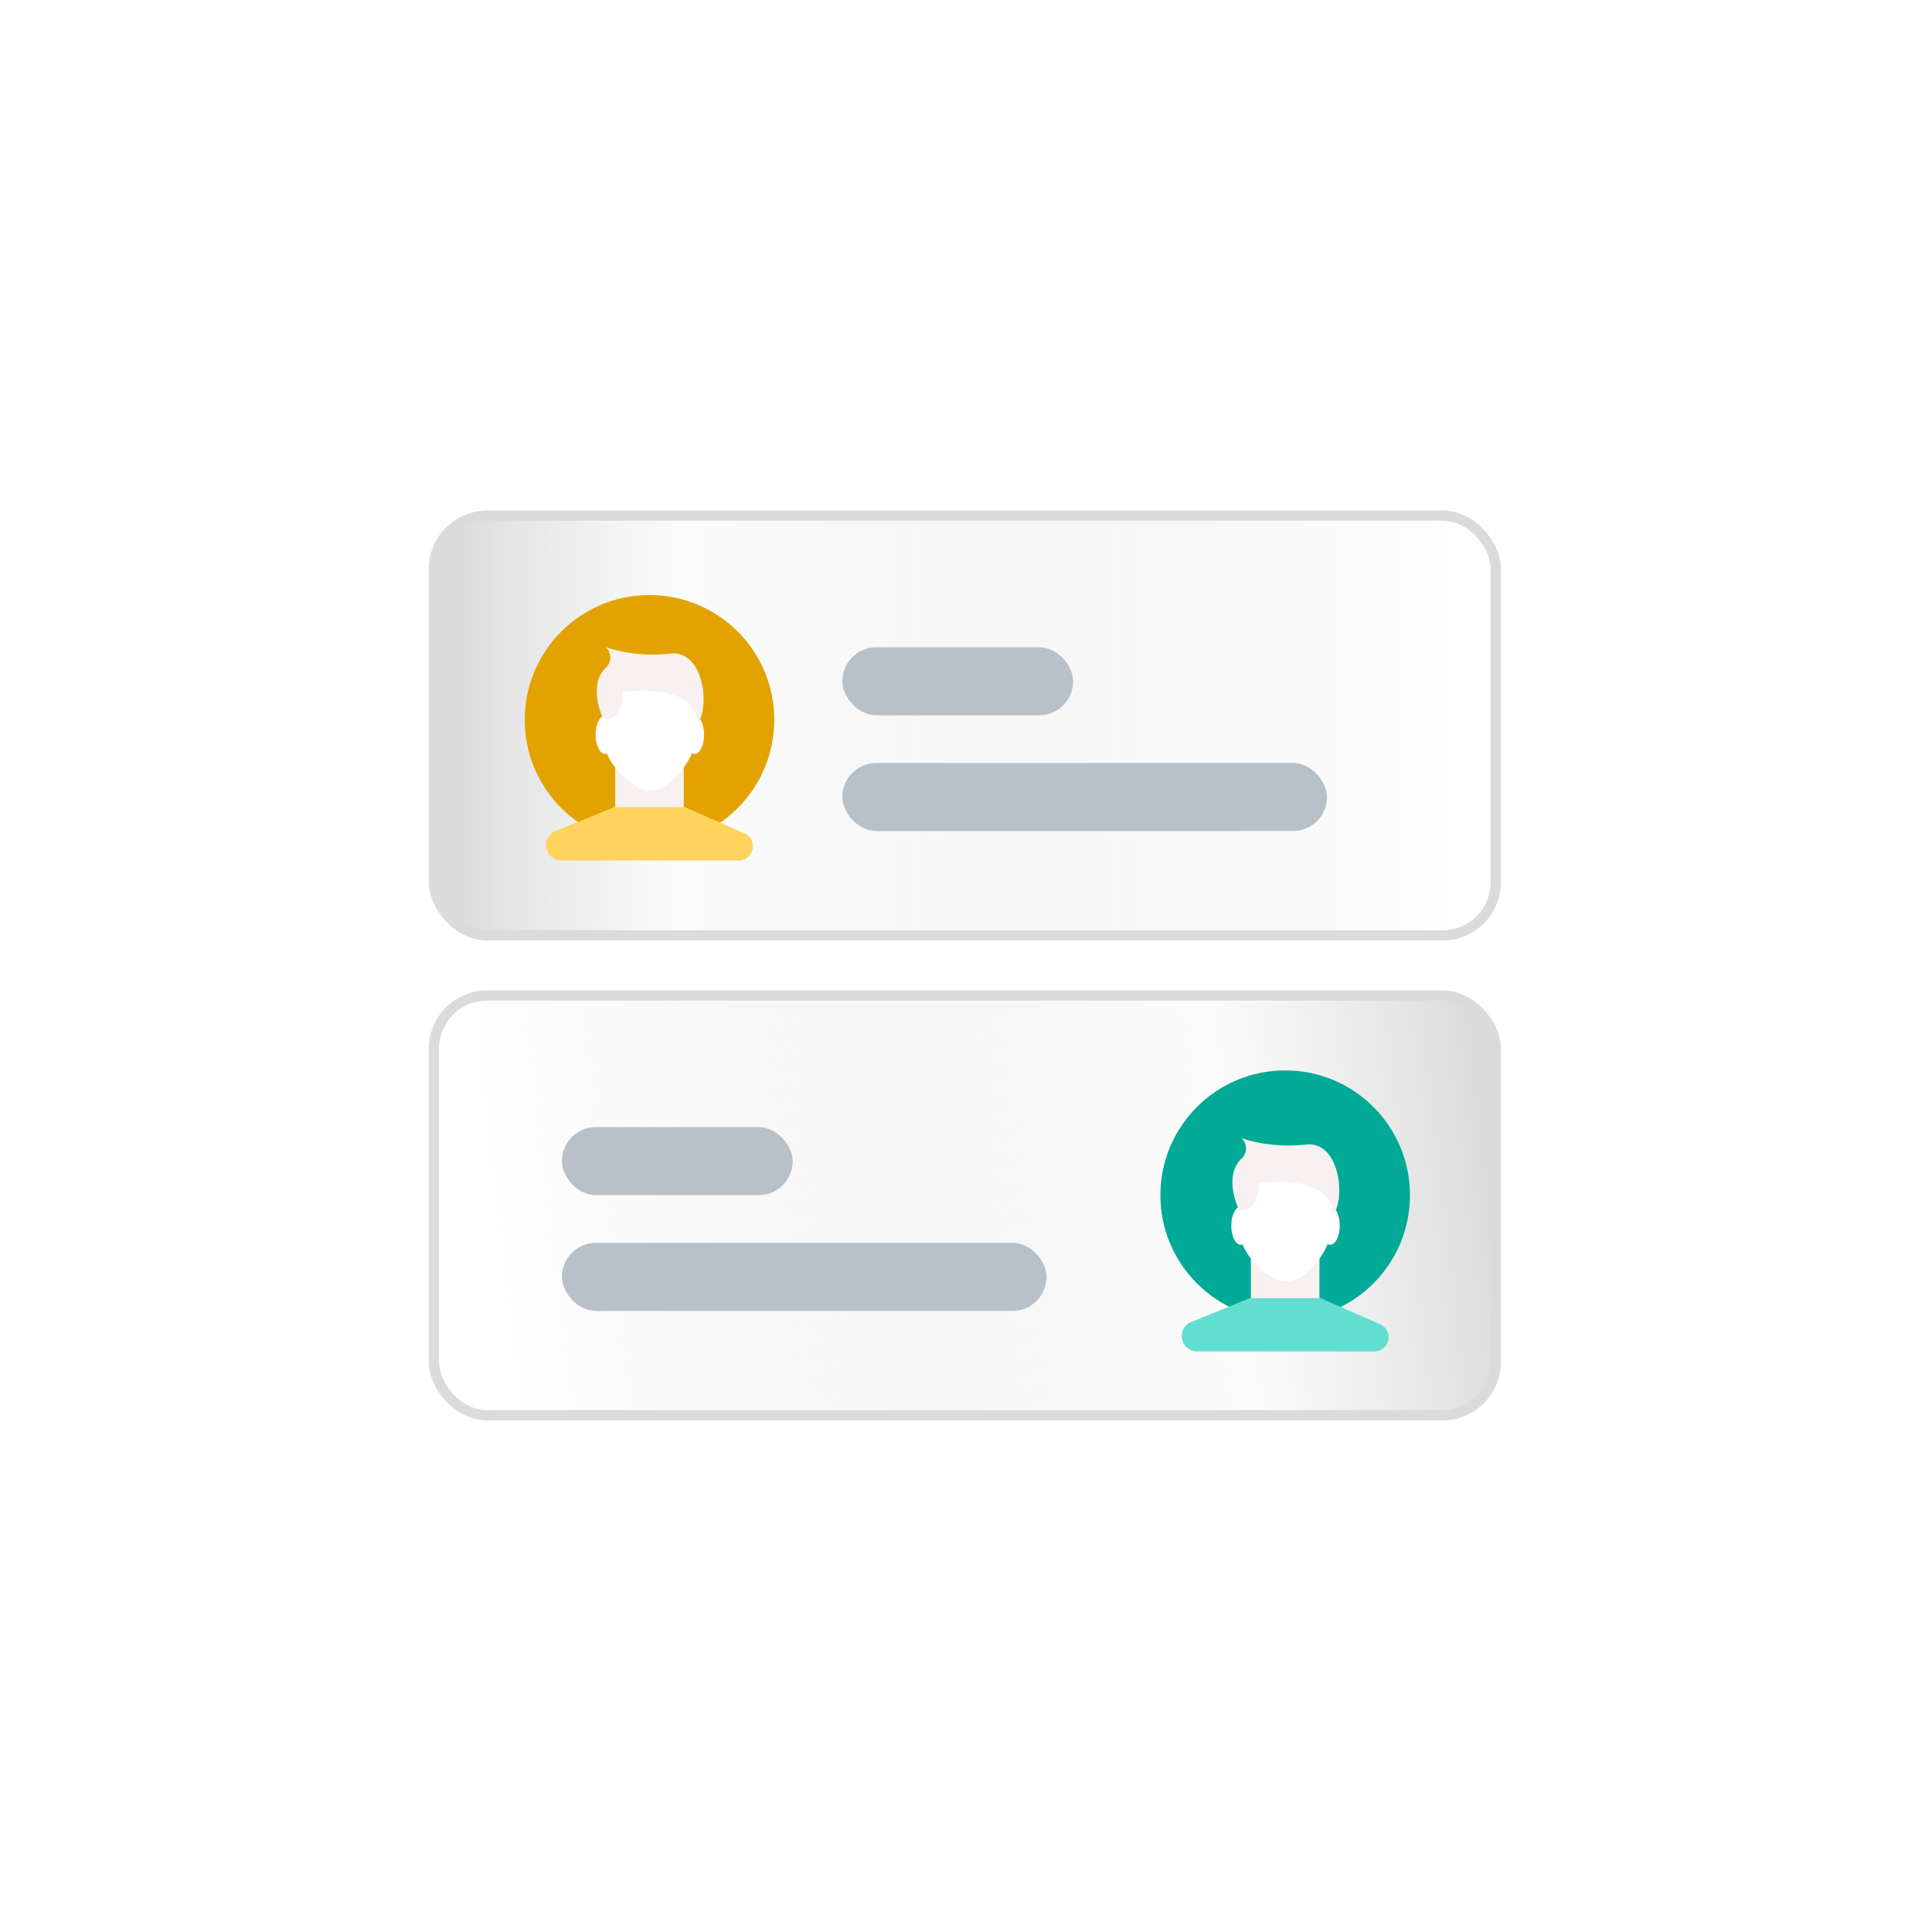 <svg xmlns="http://www.w3.org/2000/svg" xmlns:xlink="http://www.w3.org/1999/xlink" width="189.222" height="189.222" viewBox="0 0 189.222 189.222">
  <defs>
    <filter id="Ellipse_3335" x="0" y="0" width="189.222" height="189.222" filterUnits="userSpaceOnUse">
      <feOffset input="SourceAlpha"/>
      <feGaussianBlur stdDeviation="4.5" result="blur"/>
      <feFlood flood-opacity="0.031"/>
      <feComposite operator="in" in2="blur"/>
      <feComposite in="SourceGraphic"/>
    </filter>
    <linearGradient id="linear-gradient" x1="0.017" y1="0.553" x2="0.986" y2="0.553" gradientUnits="objectBoundingBox">
      <stop offset="0" stop-color="#dbdbdb"/>
      <stop offset="0.219" stop-color="#e3e3e3" stop-opacity="0.129"/>
      <stop offset="1" stop-color="#fff"/>
    </linearGradient>
    <linearGradient id="linear-gradient-2" x1="1" y1="0.455" x2="0.029" y2="0.5" gradientUnits="objectBoundingBox">
      <stop offset="0" stop-color="#dbdbdb"/>
      <stop offset="0.256" stop-color="#e3e3e3" stop-opacity="0.129"/>
      <stop offset="1" stop-color="#fff"/>
    </linearGradient>
  </defs>
  <g id="Group_43394" data-name="Group 43394" transform="translate(-92.5 -317.5)">
    <g transform="matrix(1, 0, 0, 1, 92.5, 317.5)" filter="url(#Ellipse_3335)">
      <circle id="Ellipse_3335-2" data-name="Ellipse 3335" cx="81.111" cy="81.111" r="81.111" transform="translate(13.5 13.5)" fill="#fff"/>
    </g>
    <g id="Group_43393" data-name="Group 43393" transform="translate(0 -0.387)">
      <g id="Group_43391" data-name="Group 43391" transform="translate(19162.795 -1417.279)">
        <rect id="Rectangle_486" data-name="Rectangle 486" width="104" height="41.111" rx="5.211" transform="translate(-19027.795 1785.666)" stroke="#dbdbdb" stroke-width="1" fill="url(#linear-gradient)"/>
        <rect id="Rectangle_487" data-name="Rectangle 487" width="22.603" height="6.667" rx="3.333" transform="translate(-18987.795 1798.558)" fill="#b8c0c9"/>
        <rect id="Rectangle_488" data-name="Rectangle 488" width="47.467" height="6.667" rx="3.333" transform="translate(-18987.795 1809.891)" fill="#b8c0c9"/>
        <circle id="Ellipse_3309" data-name="Ellipse 3309" cx="12.222" cy="12.222" r="12.222" transform="translate(-19018.906 1793.444)" fill="#e2a300"/>
        <g id="Group_20438" data-name="Group 20438" transform="translate(-19016.813 1798.558)">
          <rect id="Rectangle_6015" data-name="Rectangle 6015" width="6.713" height="5.492" transform="translate(6.772 10.442)" fill="#f8f1f1"/>
          <path id="Path_13324" data-name="Path 13324" d="M-385.661,1250.591a2.555,2.555,0,0,0,3.005-.212,7.633,7.633,0,0,0,3.024-5.874l-.087-2.262-4.595-1.744h-3.133l-1.044,1.744-.418,1.962S-389.93,1247.941-385.661,1250.591Z" transform="translate(394.546 -1236.95)" fill="#fff"/>
          <path id="Path_13325" data-name="Path 13325" d="M-405.267,1303.721H-414a1.5,1.5,0,0,1-1.5-1.5h0a1.5,1.5,0,0,1,.934-1.388l5.749-2.335h6.892l5.851,2.56a1.389,1.389,0,0,1,.832,1.272h0a1.389,1.389,0,0,1-1.389,1.389Z" transform="translate(415.5 -1282.837)" fill="#ffd35d"/>
          <ellipse id="Ellipse_3326" data-name="Ellipse 3326" cx="0.938" cy="1.875" rx="0.938" ry="1.875" transform="translate(4.851 6.692)" fill="#fff"/>
          <ellipse id="Ellipse_3327" data-name="Ellipse 3327" cx="0.938" cy="1.875" rx="0.938" ry="1.875" transform="translate(13.601 6.692)" fill="#fff"/>
          <path id="Path_13323" data-name="Path 13323" d="M-390.854,1223.5a15.154,15.154,0,0,0,6.265.627c3.341-.418,3.968,5.221,2.715,6.892,0,0,.418-3.968-7.309-3.132,0,0,.209,2.715-1.88,2.715,0,0-1.652-3.3.207-5.094a1.354,1.354,0,0,0,.191-1.792A2.148,2.148,0,0,0-390.854,1223.5Z" transform="translate(396.703 -1223.5)" fill="#f8f1f1"/>
        </g>
      </g>
      <g id="Group_43392" data-name="Group 43392" transform="translate(135 415.387)">
        <rect id="Rectangle_486-2" data-name="Rectangle 486" width="104" height="41.111" rx="5.211" transform="translate(0)" stroke="#dbdbdb" stroke-width="1" fill="url(#linear-gradient-2)"/>
        <rect id="Rectangle_487-2" data-name="Rectangle 487" width="22.603" height="6.667" rx="3.333" transform="translate(12.533 12.891)" fill="#b8c0c9"/>
        <rect id="Rectangle_488-2" data-name="Rectangle 488" width="47.467" height="6.667" rx="3.333" transform="translate(12.533 24.225)" fill="#b8c0c9"/>
        <circle id="Ellipse_3310" data-name="Ellipse 3310" cx="12.222" cy="12.222" r="12.222" transform="translate(71.15 7.335)" fill="#00aa96"/>
        <g id="Group_20439" data-name="Group 20439" transform="translate(73.242 13.976)">
          <rect id="Rectangle_6015-2" data-name="Rectangle 6015" width="6.713" height="5.492" transform="translate(6.772 10.442)" fill="#f8f1f1"/>
          <path id="Path_13324-2" data-name="Path 13324" d="M-385.661,1250.591a2.555,2.555,0,0,0,3.005-.212,7.633,7.633,0,0,0,3.024-5.874l-.087-2.262-4.595-1.744h-3.133l-1.044,1.744-.418,1.962S-389.93,1247.941-385.661,1250.591Z" transform="translate(394.546 -1236.95)" fill="#fff"/>
          <path id="Path_13325-2" data-name="Path 13325" d="M-405.267,1303.721H-414a1.5,1.5,0,0,1-1.5-1.5h0a1.5,1.5,0,0,1,.934-1.388l5.749-2.335h6.892l5.851,2.56a1.389,1.389,0,0,1,.832,1.272h0a1.389,1.389,0,0,1-1.389,1.389Z" transform="translate(415.5 -1282.837)" fill="#61ded0"/>
          <ellipse id="Ellipse_3326-2" data-name="Ellipse 3326" cx="0.938" cy="1.875" rx="0.938" ry="1.875" transform="translate(4.851 6.692)" fill="#fff"/>
          <ellipse id="Ellipse_3327-2" data-name="Ellipse 3327" cx="0.938" cy="1.875" rx="0.938" ry="1.875" transform="translate(13.601 6.692)" fill="#fff"/>
          <path id="Path_13323-2" data-name="Path 13323" d="M-390.854,1223.5a15.154,15.154,0,0,0,6.265.627c3.341-.418,3.968,5.221,2.715,6.892,0,0,.418-3.968-7.309-3.132,0,0,.209,2.715-1.88,2.715,0,0-1.652-3.3.207-5.094a1.354,1.354,0,0,0,.191-1.792A2.148,2.148,0,0,0-390.854,1223.5Z" transform="translate(396.703 -1223.5)" fill="#f8f1f1"/>
        </g>
      </g>
    </g>
  </g>
</svg>

